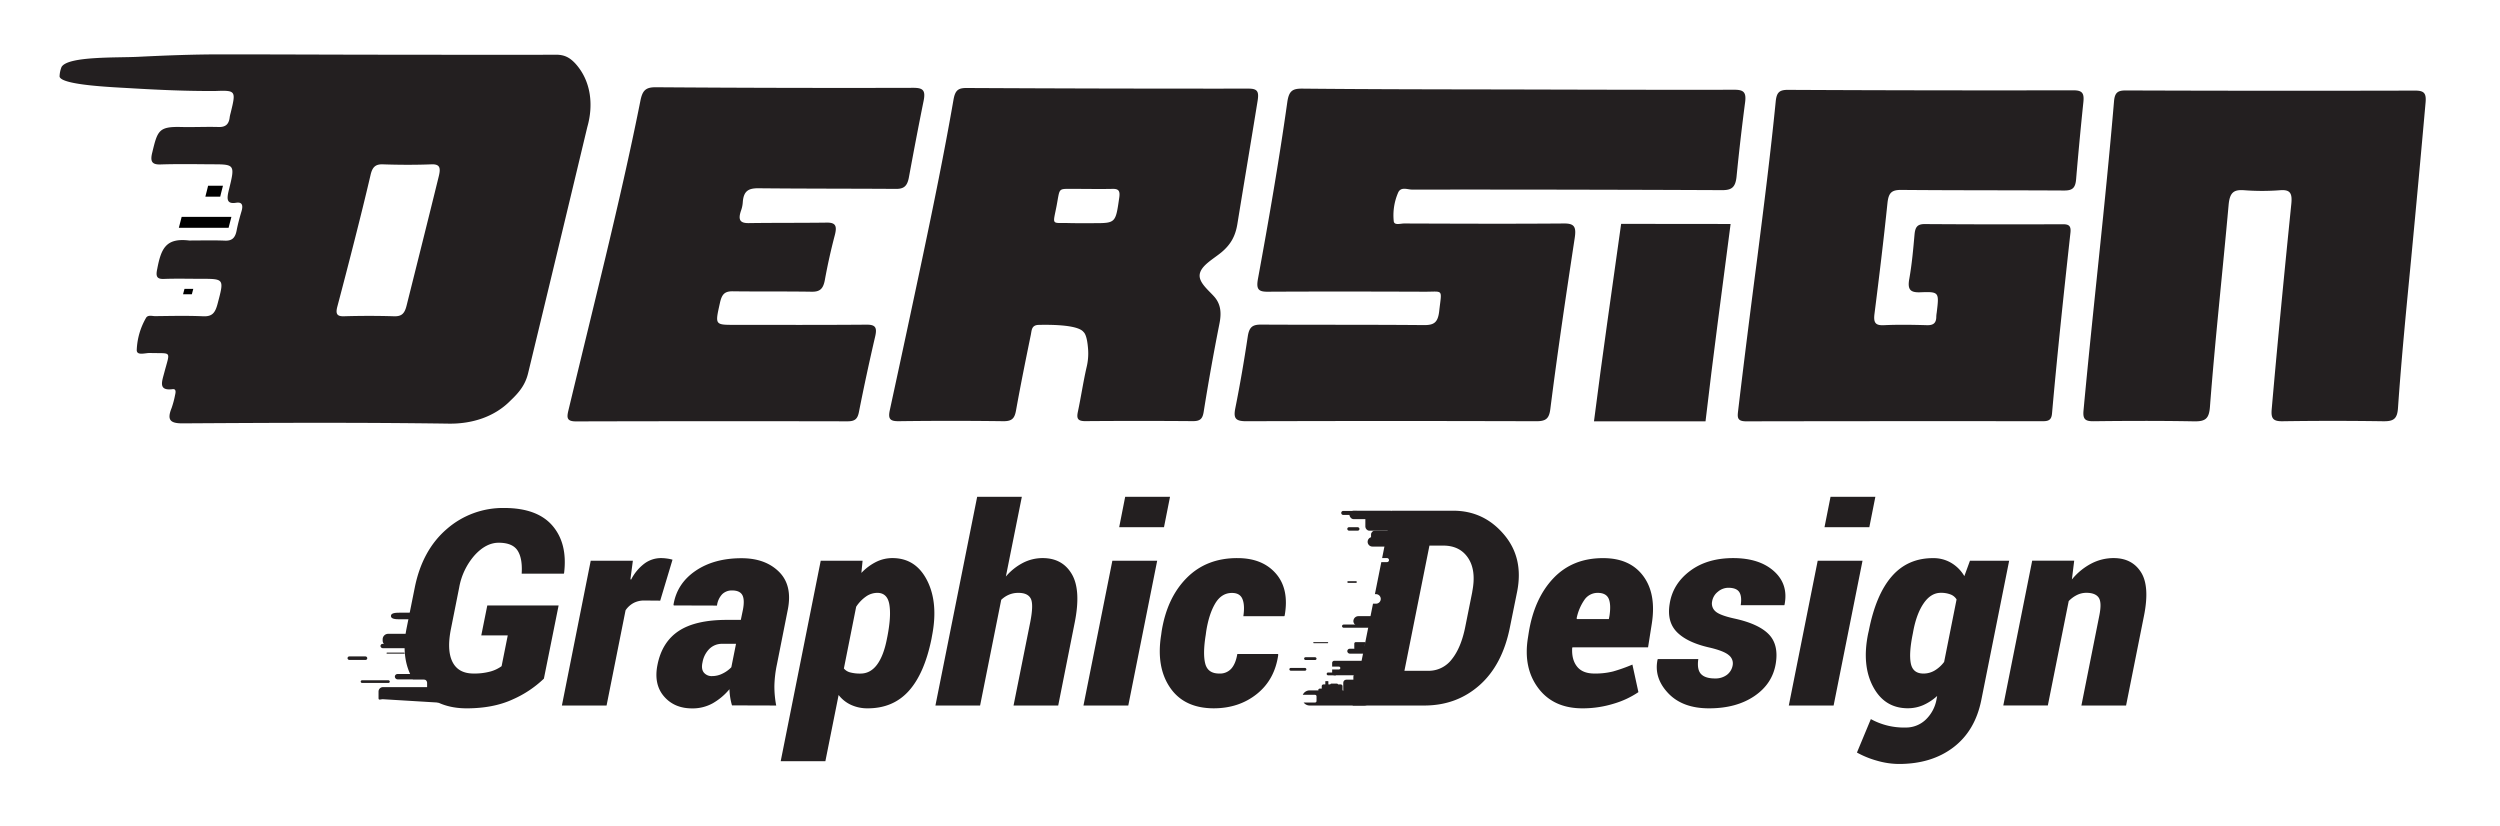 <svg xmlns="http://www.w3.org/2000/svg" viewBox="0 0 1510.87 499.02"><defs><style>.cls-1{fill:#231f20;}</style></defs><title>lg6</title><g id="Horizontal"><g id="Dersign_copy" data-name="Dersign copy"><path class="cls-1" d="M236.51,33.07c33.21,0,66.41.15,99.61,0,5.12,0,8.24,1.79,11.46,5.18,9.65,10.51,11.2,25.16,7.35,38.56q-17.78,74.37-35.75,148.68c-1.66,6.91-5.19,11.43-10.59,16.54-9.88,10.12-23.72,14.23-37.54,14-53.56-.77-107.11-.51-160.67-.17-7.68.05-9.51-2.18-6.68-9.23a57.32,57.32,0,0,0,2.13-8c.41-1.67.65-3.71-1.5-3.44-8.84,1.13-6.47-4.53-5-10.17,3.56-13.45,4.7-11.27-8.68-11.69-2.93-.09-8.23,1.89-8-2a41.94,41.94,0,0,1,5.63-19.27c1.16-1.9,3.71-1,5.51-1,9.6-.11,19.33-.34,28.94.08,5.34.24,7.25-1.84,8.73-7.4,4-15.16,4.25-15.24-9.91-15.24-7.5,0-15-.21-22.52.07-4.26.16-5-1.56-4-6.08,2.34-12.31,5.25-18.83,19.27-17.14,7.22,0,14.51-.21,21.64.08,4.2.17,6.2-1.58,7.07-6.16.73-3.82,1.79-7.68,2.92-11.51,1.09-3.67.46-5.8-3.22-5.23-6.13,1-5.62-2.77-4.36-7.88,3.81-15.4,3.61-15.35-10.77-15.36-10.16-.08-20.34-.25-30.49.09-5.35.19-6.5-1.81-5-7.52,3.12-13,3.94-15.46,17.45-15.11,7.14.18,15-.21,22.42,0,4.11.15,6.34-1.39,6.85-5.89a21.81,21.81,0,0,1,.57-2.56C142.68,54.79,142.67,54.5,130,55c-16.78.09-33.62-.65-50.37-1.64C68.73,52.7,37,51.51,36,46.26a16.82,16.82,0,0,1,1.18-5.75c3.74-6.64,33.17-5.52,46.34-6.18,16.74-.83,33.63-1.48,50.28-1.47C167.79,32.86,202.27,33.05,236.51,33.07ZM214.39,144.72q-5.12,20.19-10.45,40.32c-1.2,4.36-.53,6.21,3.82,6.1,10.11-.3,20.29-.32,30.4,0,4.56.13,6.35-1.6,7.56-6.44,6.52-26.06,13.07-52.12,19.47-78.21,1.25-5.11.65-7.36-4.46-7.17-9.74.38-19.6.34-29.36,0-4.52-.14-6.37,1.7-7.46,6.59C220.88,118.9,217.67,131.81,214.39,144.72Z"/><path class="cls-1" d="M917.51,54.08c43.57.11,87.13.26,130.7.16,5.49,0,7.25,1.47,6.45,7.54q-2.94,22.38-5.16,44.83c-.66,6.62-2.94,8.33-8.78,8.3q-93.66-.42-187.32-.33c-2.82,0-6.86-2-8.51,2a34.41,34.41,0,0,0-2.58,17.14c.33,2.63,4.07,1.34,6.34,1.34,32.13.12,64.26.26,96.4,0,6.42-.07,7.66,2,6.62,8.82-5.23,34.37-10.35,68.74-14.72,103.23-.75,6.09-2.82,7.49-8.76,7.46q-87.48-.27-175,0c-6.64,0-7.85-1.84-6.61-8,2.87-14.33,5.33-28.74,7.5-43.2.9-5.91,3-7.24,8.26-7.2,32.68.19,65.35,0,98,.3,6.2.07,8.65-1.42,9.44-8.46,1.54-13.74,2.8-11.67-8.86-11.71-31.62-.11-63.24-.17-94.86,0-5.71.05-6.94-1.7-5.8-7.89,6.51-35.47,12.68-71,17.71-106.68,1-7,3.3-8.22,9.19-8.17C830.66,54,874.09,54,917.51,54.08Z"/><path class="cls-1" d="M557.56,155.4c6.66-31.62,13.14-63.25,18.68-95.1,1-5.78,2.87-7.15,8-7.12q85.2.45,170.39.38c5.54,0,6.25,2,5.4,7.4-4,24.77-8.18,49.49-12.2,74.25-1.16,7.25-3.87,12.41-9.57,17.2-4.91,4.11-12.67,8.14-13.24,13.62-.49,4.65,5,9.09,8.49,12.91,4.23,4.59,4.85,9.88,3.41,16.9q-5.24,26.44-9.47,53c-.69,4.33-2.15,5.71-6.68,5.67q-32.44-.26-64.87,0c-4.77,0-5.33-1.75-4.45-5.84,1.83-8.59,3.12-17.43,5.15-26.41a35.12,35.12,0,0,0,.94-11.78c-.24-2.87-.82-8.15-2.73-9.86-3.29-4.2-18.36-4.47-27.07-4.27-4.34.1-4.2,3.18-4.74,5.86-3.1,15.13-6.16,30.26-8.9,45.46-.87,5.17-2.4,7-8.06,6.88q-31.35-.41-62.68,0c-5.4.08-6.78-1.26-5.6-6.7Q547.78,201.67,557.56,155.4ZM655,134.87h5.69c13.64,0,13.5,0,15.74-15.5.63-4.33-.68-5.3-4.15-5.22-7.58.16-15.11,0-22.68,0-10.43.08-8.89-1.2-11,10-2.34,12.22-3.44,10.45,7.19,10.65C648.83,134.91,651.92,134.87,655,134.87Z"/><path class="cls-1" d="M1062,155.93c4-31.44,8-62.87,11.13-94.41.54-5.61,2.12-7.24,7.46-7.21q86.19.44,172.39.27c5.49,0,6.69,1.73,6.09,7.27q-2.41,23.12-4.36,46.29c-.44,5.58-2.29,7-7.24,7-32.78-.19-65.55-.07-98.32-.36-6-.06-7.86,1.71-8.5,8.28-2.3,22.24-5,44.43-7.81,66.61-.7,5.46.65,7.1,5.73,6.86,8.71-.41,17.39-.25,26,0,3.65.08,5.63-1.09,5.62-5.22a18.32,18.32,0,0,1,.25-2.31c1.51-12.39,1.55-12.8-9.8-12.36-5.9.23-8-1.36-6.77-8.09,1.57-8.82,2.38-17.78,3.16-26.69.4-4.57,1.66-6.48,6.27-6.44q41.73.28,83.46.1c3.65,0,5,1.07,4.49,5.3-4,36.32-7.89,72.63-11.11,109-.33,3.93-2,4.74-5.58,4.74q-89.65-.1-179.33.07c-5.68,0-5.22-2.77-4.77-6.62C1054.11,217.25,1058,186.59,1062,155.93Z"/><path class="cls-1" d="M1457.14,156.85c-2.88,29.85-5.83,59.68-7.91,89.6-.44,6.86-2.75,8.26-9.19,8.13q-30.26-.45-60.48,0c-5.91.11-7.14-1.71-6.66-7.26,3.62-41.38,7.66-82.72,11.85-124.06.65-6.45-.62-8.79-6.81-8.3a140.22,140.22,0,0,1-21.69,0c-6.37-.49-8.72,1.44-9.39,8.91-3.64,40.58-8.15,81.18-11.27,121.86-.53,7.51-2.84,9.07-10,8.9-20.16-.37-40.31-.3-60.47-.06-5.18.06-6.4-1.52-5.95-6.48,5.78-62.3,13.15-124.43,18.43-186.78.44-5.46,2.35-6.66,7.17-6.65q87.4.32,174.84.09c5.56,0,6.77,1.74,6.28,7.28Q1461.67,109.45,1457.14,156.85Z"/><path class="cls-1" d="M366,155.16c7.44-31.17,14.67-62.36,20.93-93.79,1.24-6.42,2.92-8.69,9.46-8.64q77.81.56,155.62.35c5.76,0,7.51,1.45,6.15,8-3.1,15.26-6,30.57-8.83,45.89-1,5.52-3,7.24-8,7.19-27.54-.19-55.07-.1-82.6-.38-6-.08-9.38,1.22-9.84,8.59a18.25,18.25,0,0,1-1,4.76c-2,5.77-.69,7.85,4.88,7.7,15.52-.22,31-.08,46.55-.29,5.43-.14,6.76,1.66,5.19,7.61-2.37,9-4.36,18-6,27-1,5.44-3,7.24-8,7.15-15.74-.25-31.63-.05-47.44-.25-5.16-.12-6.84,1.78-8,7.12-2.93,13.22-3.15,13.15,9.12,13.16,26.48,0,52.95.1,79.42-.12,5.47-.06,6.62,1.66,5.25,7.37q-5.26,22.63-9.76,45.39c-.85,4.38-2.56,5.66-7,5.65q-82-.17-164,.05c-5.69,0-5.63-2.34-4.54-6.81C351,216.91,358.57,186.05,366,155.16Z"/><path class="cls-1" d="M1030.73,254.63H963.32c5.07-39.83,10.87-79.57,16.41-119.34l66.16.07C1040.74,175.11,1035.36,214.82,1030.73,254.63Z"/><path d="M138.05,137.68H108.18c-.05,0-.08,0-.07-.11l1.65-6.41a.15.15,0,0,1,.13-.11h29.86c.05,0,.08,0,.07.11-.65,2.56-1,3.84-1.64,6.41A.15.15,0,0,1,138.05,137.68Z"/><path d="M133,118.85h-8.79c-.06,0-.09,0-.07-.11.64-2.56,1-3.84,1.59-6.39a.16.16,0,0,1,.13-.11h8.79a.08.08,0,0,1,.07.11c-.63,2.55-1,3.83-1.59,6.38A.16.16,0,0,1,133,118.85Z"/><path d="M115.84,177.85h-5.11c-.06,0-.09,0-.07-.11.32-1.22.48-1.83.81-3.05a.13.13,0,0,1,.13-.11h5.11a.07.07,0,0,1,.07.1c-.33,1.23-.49,1.84-.81,3.06A.16.16,0,0,1,115.84,177.85Z"/><path class="cls-1" d="M399,363l-9.62-.08a13.57,13.57,0,0,0-6.55,1.53,13.79,13.79,0,0,0-4.77,4.37l-11.48,57.57h-27L357,338.89h25.47L381,350.05l.41.24a28,28,0,0,1,8-9.66,16.84,16.84,0,0,1,10.07-3.35,25.93,25.93,0,0,1,3.68.28,21.32,21.32,0,0,1,3.27.69Z"/><path class="cls-1" d="M442.38,426.3a38.52,38.52,0,0,1-1.53-9.79A36.91,36.91,0,0,1,430.78,425a25,25,0,0,1-12.49,3.12q-10.83,0-17.06-7.32t-3.88-19q2.75-13.83,12.89-20.5t29.07-6.67h8.41l1.29-6.23c.76-4,.62-7-.4-8.81s-3.07-2.75-6.15-2.75a8.26,8.26,0,0,0-6,2.27,12.22,12.22,0,0,0-3.15,6.87l-26.12-.08-.16-.49q2.1-12.76,13.3-20.41t27.86-7.64q14.31,0,22.59,8.2t5.3,23l-6.55,33A70.16,70.16,0,0,0,468,414.65a61.69,61.69,0,0,0,1.1,11.73ZM430.5,408.59a13.88,13.88,0,0,0,6.14-1.5,18.49,18.49,0,0,0,5.34-3.84l2.83-14.15h-8.17a10.7,10.7,0,0,0-8.08,3.2,15.17,15.17,0,0,0-4,8q-.9,4,.8,6.15A6.08,6.08,0,0,0,430.5,408.59Z"/><path class="cls-1" d="M562.94,386.11q-4.29,21-13.75,31.49t-24.82,10.48a23.59,23.59,0,0,1-10-2.07,19.9,19.9,0,0,1-7.55-6l-8,40h-27L496,338.89H521.3l-.73,7.36a32,32,0,0,1,8.85-6.63,22.1,22.1,0,0,1,9.91-2.34q14.14,0,21,13.58t2.91,33.55Zm-26.6-1.7q2.34-12.12,1.13-19.12t-7.28-7a12,12,0,0,0-6.83,2.22,22.62,22.62,0,0,0-5.94,6.19L510,404a7.28,7.28,0,0,0,3.76,2.35,22.76,22.76,0,0,0,6.26.72q6,0,10-5.37T536,386.11Z"/><path class="cls-1" d="M607.89,348.43a34.19,34.19,0,0,1,10.35-8.28,25.9,25.9,0,0,1,11.89-2.87q11.88,0,17.58,9.62t1.82,29.19l-10,50.29h-27l10.11-50.46q2.1-10.74.28-14.19t-7.48-3.43a14.39,14.39,0,0,0-5.66,1.09,15.53,15.53,0,0,0-4.69,3.11l-12.77,63.88h-27l25.23-126.14h27Z"/><path class="cls-1" d="M681.88,426.38H654.79l17.46-87.49h27.09ZM703.46,318.6H676.38L680,300.24H707.1Z"/><path class="cls-1" d="M736.94,407.05a9.1,9.1,0,0,0,7.23-3q2.63-3,3.6-8.81h24.58l.16.48q-2.1,15-12.89,23.65t-26,8.7q-17.94,0-26.48-12.5t-5.37-32l.24-1.85q3.22-20.38,15.16-32.43t30.68-12q15.12,0,23.25,9.37T776.39,372l-.24.41H751.41q1-6.63-.53-10.35c-1-2.48-3.11-3.72-6.34-3.72q-6.39,0-10.19,6.47t-5.42,17l-.24,1.85q-1.86,11.49-.28,17.47T736.94,407.05Z"/><path class="cls-1" d="M956.38,428.08q-17.55,0-26.72-12.21t-6.27-30.32l.48-3.08q3.32-20.78,14.92-33t30.12-12.16q16.1,0,24.14,10.75t5.21,28.86L996,391.21H950.31l-.16.4q-.4,7,2.91,11.2t10.35,4.24a44.47,44.47,0,0,0,11.4-1.25,99.07,99.07,0,0,0,11.73-4.16l3.63,16.65a53.43,53.43,0,0,1-15,7A63.24,63.24,0,0,1,956.38,428.08Zm9.22-69.78a9.59,9.59,0,0,0-8.05,4.2,30.06,30.06,0,0,0-4.73,11.24l.24.4h19.25l.4-2.1q1-6.94-.57-10.35C971.07,359.43,968.88,358.3,965.6,358.3Z"/><path class="cls-1" d="M1047.18,401.8a6.25,6.25,0,0,0-2.35-5.82q-2.82-2.5-11.24-4.53-13.66-3-20-9.3t-4.53-17.22q1.86-12,12.21-19.81t26.12-7.84q15.84,0,24.66,7.88t6.47,20.09l-.16.49H1052q.81-5.34-.89-7.93c-1.13-1.72-3.34-2.59-6.63-2.59a9.83,9.83,0,0,0-6.27,2.39,9.32,9.32,0,0,0-3.51,5.94,6.24,6.24,0,0,0,2.06,5.95q2.63,2.38,11.44,4.32,14.48,3.15,20.66,9.42t4.32,17.75q-2,12.28-12.93,19.69t-27.41,7.4q-16,0-24.66-9.14t-6.47-20.13l.16-.49h24.5q-.9,6.3,1.62,9t8.4,2.7a11.55,11.55,0,0,0,7.28-2.18A9.21,9.21,0,0,0,1047.18,401.8Z"/><path class="cls-1" d="M1108.14,426.38h-27.08l17.46-87.49h27.09Zm21.59-107.78h-27.09l3.64-18.36h27.09Z"/><path class="cls-1" d="M1129.41,381.18q4.27-21.82,13.9-32.87t25-11a20.94,20.94,0,0,1,10.91,2.87,22.4,22.4,0,0,1,7.93,8l3.39-9.3h23.69L1197.41,423q-3.72,18.67-16.94,28.7t-33,10a48.27,48.27,0,0,1-12.86-1.9,55.87,55.87,0,0,1-12.37-5l8.41-20.22a41.4,41.4,0,0,0,21,5.1,17.23,17.23,0,0,0,12-4.61,22.33,22.33,0,0,0,6.67-12.29l.4-2.18a31.26,31.26,0,0,1-8.44,5.54,23.29,23.29,0,0,1-9.26,1.9q-14.07,0-21-13t-3-32.18Zm26.6,1.7q-2.43,11.81-1.22,18t7.69,6.18a13.17,13.17,0,0,0,6.71-1.82,19.68,19.68,0,0,0,5.74-5.21l7.52-37.76a7.18,7.18,0,0,0-3.6-3,15.78,15.78,0,0,0-5.94-1q-5.91,0-10.23,6.18t-6.35,16.7Z"/><path class="cls-1" d="M1252.14,350.21a37.75,37.75,0,0,1,11.65-9.58,29.06,29.06,0,0,1,13.58-3.35q11.07,0,16.5,8.48t1.85,26.36l-10.83,54.26h-27L1268.72,372q1.62-8-.41-10.87t-7.43-2.87a12.8,12.8,0,0,0-5.66,1.33,17.69,17.69,0,0,0-5,3.68l-12.61,63.07h-26.92l17.46-87.49h25.39Z"/><path class="cls-1" d="M241.67,374.27h10.41c3,0,5.41-.25,5.41-2h0c0-1.74-2.44-2-5.41-2H241.67c-3,0-5.41.26-5.41,2h0C236.26,374,238.69,374.27,241.67,374.27Z"/><rect class="cls-1" x="229.93" y="389.1" width="19.42" height="2.62" rx="1.31"/><path class="cls-1" d="M252.49,387.09a3.32,3.32,0,0,1-3.32,3.32h-14.6a3.32,3.32,0,0,1-3.31-3.32v-.72a3.32,3.32,0,0,1,3.31-3.32h14.6"/><rect class="cls-1" x="238.61" y="407.32" width="23.73" height="3.27" rx="1.63"/><path class="cls-1" d="M333.88,317.71Q324.66,307,304.69,307A51.55,51.55,0,0,0,270,319.73q-14.83,12.78-19.36,35.49l-4.94,24.58q-3.61,18.12,3.84,30.73h6.39a2.2,2.2,0,0,1,2.19,2.19v2.54a2.2,2.2,0,0,1-2.19,2.19H254.8q10.32,10.62,27.17,10.63,16.17,0,27.85-5.38a64.83,64.83,0,0,0,18.88-12.57l8.9-44.23H294.5L290.86,384h16l-3.72,18.6a21.13,21.13,0,0,1-6.79,3.23,36.6,36.6,0,0,1-10.19,1.21q-9.21,0-12.73-7.07t-.85-20.18l4.93-24.74a40.06,40.06,0,0,1,9.26-19.4Q293.7,328,301.37,328q8.33,0,11.4,4.69c2.05,3.12,2.89,7.79,2.51,14h25.47l.16-.4Q343.1,328.46,333.88,317.71Z"/><rect class="cls-1" x="233.58" y="394.41" width="11.02" height="0.63" rx="0.31"/><rect class="cls-1" x="210.02" y="396.7" width="11.94" height="2.15" rx="1.07"/><rect class="cls-1" x="811.8" y="410.77" width="14.74" height="7.82" rx="1.82"/><rect class="cls-1" x="779.22" y="403.66" width="10.29" height="1.69" rx="0.84"/><rect class="cls-1" x="814.22" y="392.05" width="11.61" height="2.99" rx="1.49"/><rect class="cls-1" x="798.79" y="413.63" width="12.57" height="5.3" rx="1.01"/><rect class="cls-1" x="788.13" y="397.19" width="7.51" height="1.69" rx="0.84"/><rect class="cls-1" x="828.59" y="320.72" width="20.17" height="7.68" rx="2.31"/><rect class="cls-1" x="815.55" y="308.65" width="27.21" height="5.1" rx="2.55"/><rect class="cls-1" x="825.15" y="311.2" width="23.89" height="9.52" rx="2.39"/><rect class="cls-1" x="814.22" y="318.6" width="7.37" height="2.12" rx="1.06"/><rect class="cls-1" x="814.22" y="351.24" width="5.81" height="1" rx="0.5"/><rect class="cls-1" x="811.04" y="377.45" width="18.82" height="1.93" rx="0.97"/><rect class="cls-1" x="793.65" y="388.07" width="9.04" height="0.66" rx="0.33"/><rect class="cls-1" x="796.69" y="416.16" width="5.86" height="1.77" rx="0.88"/><rect class="cls-1" x="803.94" y="413.12" width="4.7" height="1.38" rx="0.69"/><rect class="cls-1" x="800.95" y="411.63" width="1.84" height="2.65" rx="0.22"/><rect class="cls-1" x="817.91" y="372.37" width="14.12" height="6.05" rx="3.03"/><rect class="cls-1" x="817.91" y="406.43" width="5.27" height="8.68" rx="2.64"/><path class="cls-1" d="M802.72,406.43a.85.85,0,1,0,0,1.69h4.61v-1.69Z"/><path class="cls-1" d="M827.65,399.35H806.38a1.31,1.31,0,0,0-1.3,1.31v2.22h4a.85.85,0,1,1,0,1.69h-4v2.22a1.31,1.31,0,0,0,1.3,1.31h21.27a1.31,1.31,0,0,0,1.31-1.31v-6.13A1.31,1.31,0,0,0,827.65,399.35Z"/><path class="cls-1" d="M811.69,308.77a1.22,1.22,0,0,0,0,2.43h7.85l.49-2.43Z"/><path class="cls-1" d="M908.79,322.88q-12.16-14.22-30.52-14.23H841l-5.72,28.63h2.83a1.22,1.22,0,1,1,0,2.43h-3.32l-3.87,19.37h.66a2.89,2.89,0,0,1,2.88,2.88h0a2.89,2.89,0,0,1-2.88,2.88h-1.81l-12.3,61.54h43.26q19.56,0,33.43-12.29t18.39-35.17l4.29-21.19Q921,337.12,908.79,322.88Zm-19,34.69-4.28,21.35q-2.51,12.52-8.09,19.48a17.52,17.52,0,0,1-14.31,7H848.76l15.12-75.67h8.33q10.1,0,15.08,7.55T889.75,357.57Z"/><path class="cls-1" d="M829.41,324.56a2.89,2.89,0,0,0-2.88,2.88h0a2.89,2.89,0,0,0,2.88,2.88h11.64l1.15-5.76Z"/><path class="cls-1" d="M824.16,417.23H791.48a4.58,4.58,0,0,0-4.16,2.69h7.4a.92.92,0,0,1,.92.92v2.81a.92.92,0,0,1-.92.92h-6.86a4.57,4.57,0,0,0,3.62,1.81h32.68a4.58,4.58,0,1,0,0-9.15Z"/><path class="cls-1" d="M825.29,388.07h-5.91a.92.92,0,0,0-.92.92v2.8a.93.93,0,0,0,.92.93h6.45a4.51,4.51,0,0,1-.54-4.65Z"/><path class="cls-1" d="M264.42,424.57l-33-2c-1.46,0-2.65.81-2.65-.65v-4a2.65,2.65,0,0,1,2.65-2.65h33a2.65,2.65,0,0,1,2.65,2.65v4A2.65,2.65,0,0,1,264.42,424.57Z"/><rect class="cls-1" x="217.98" y="411.12" width="17.59" height="1.63" rx="0.82"/></g></g></svg>
